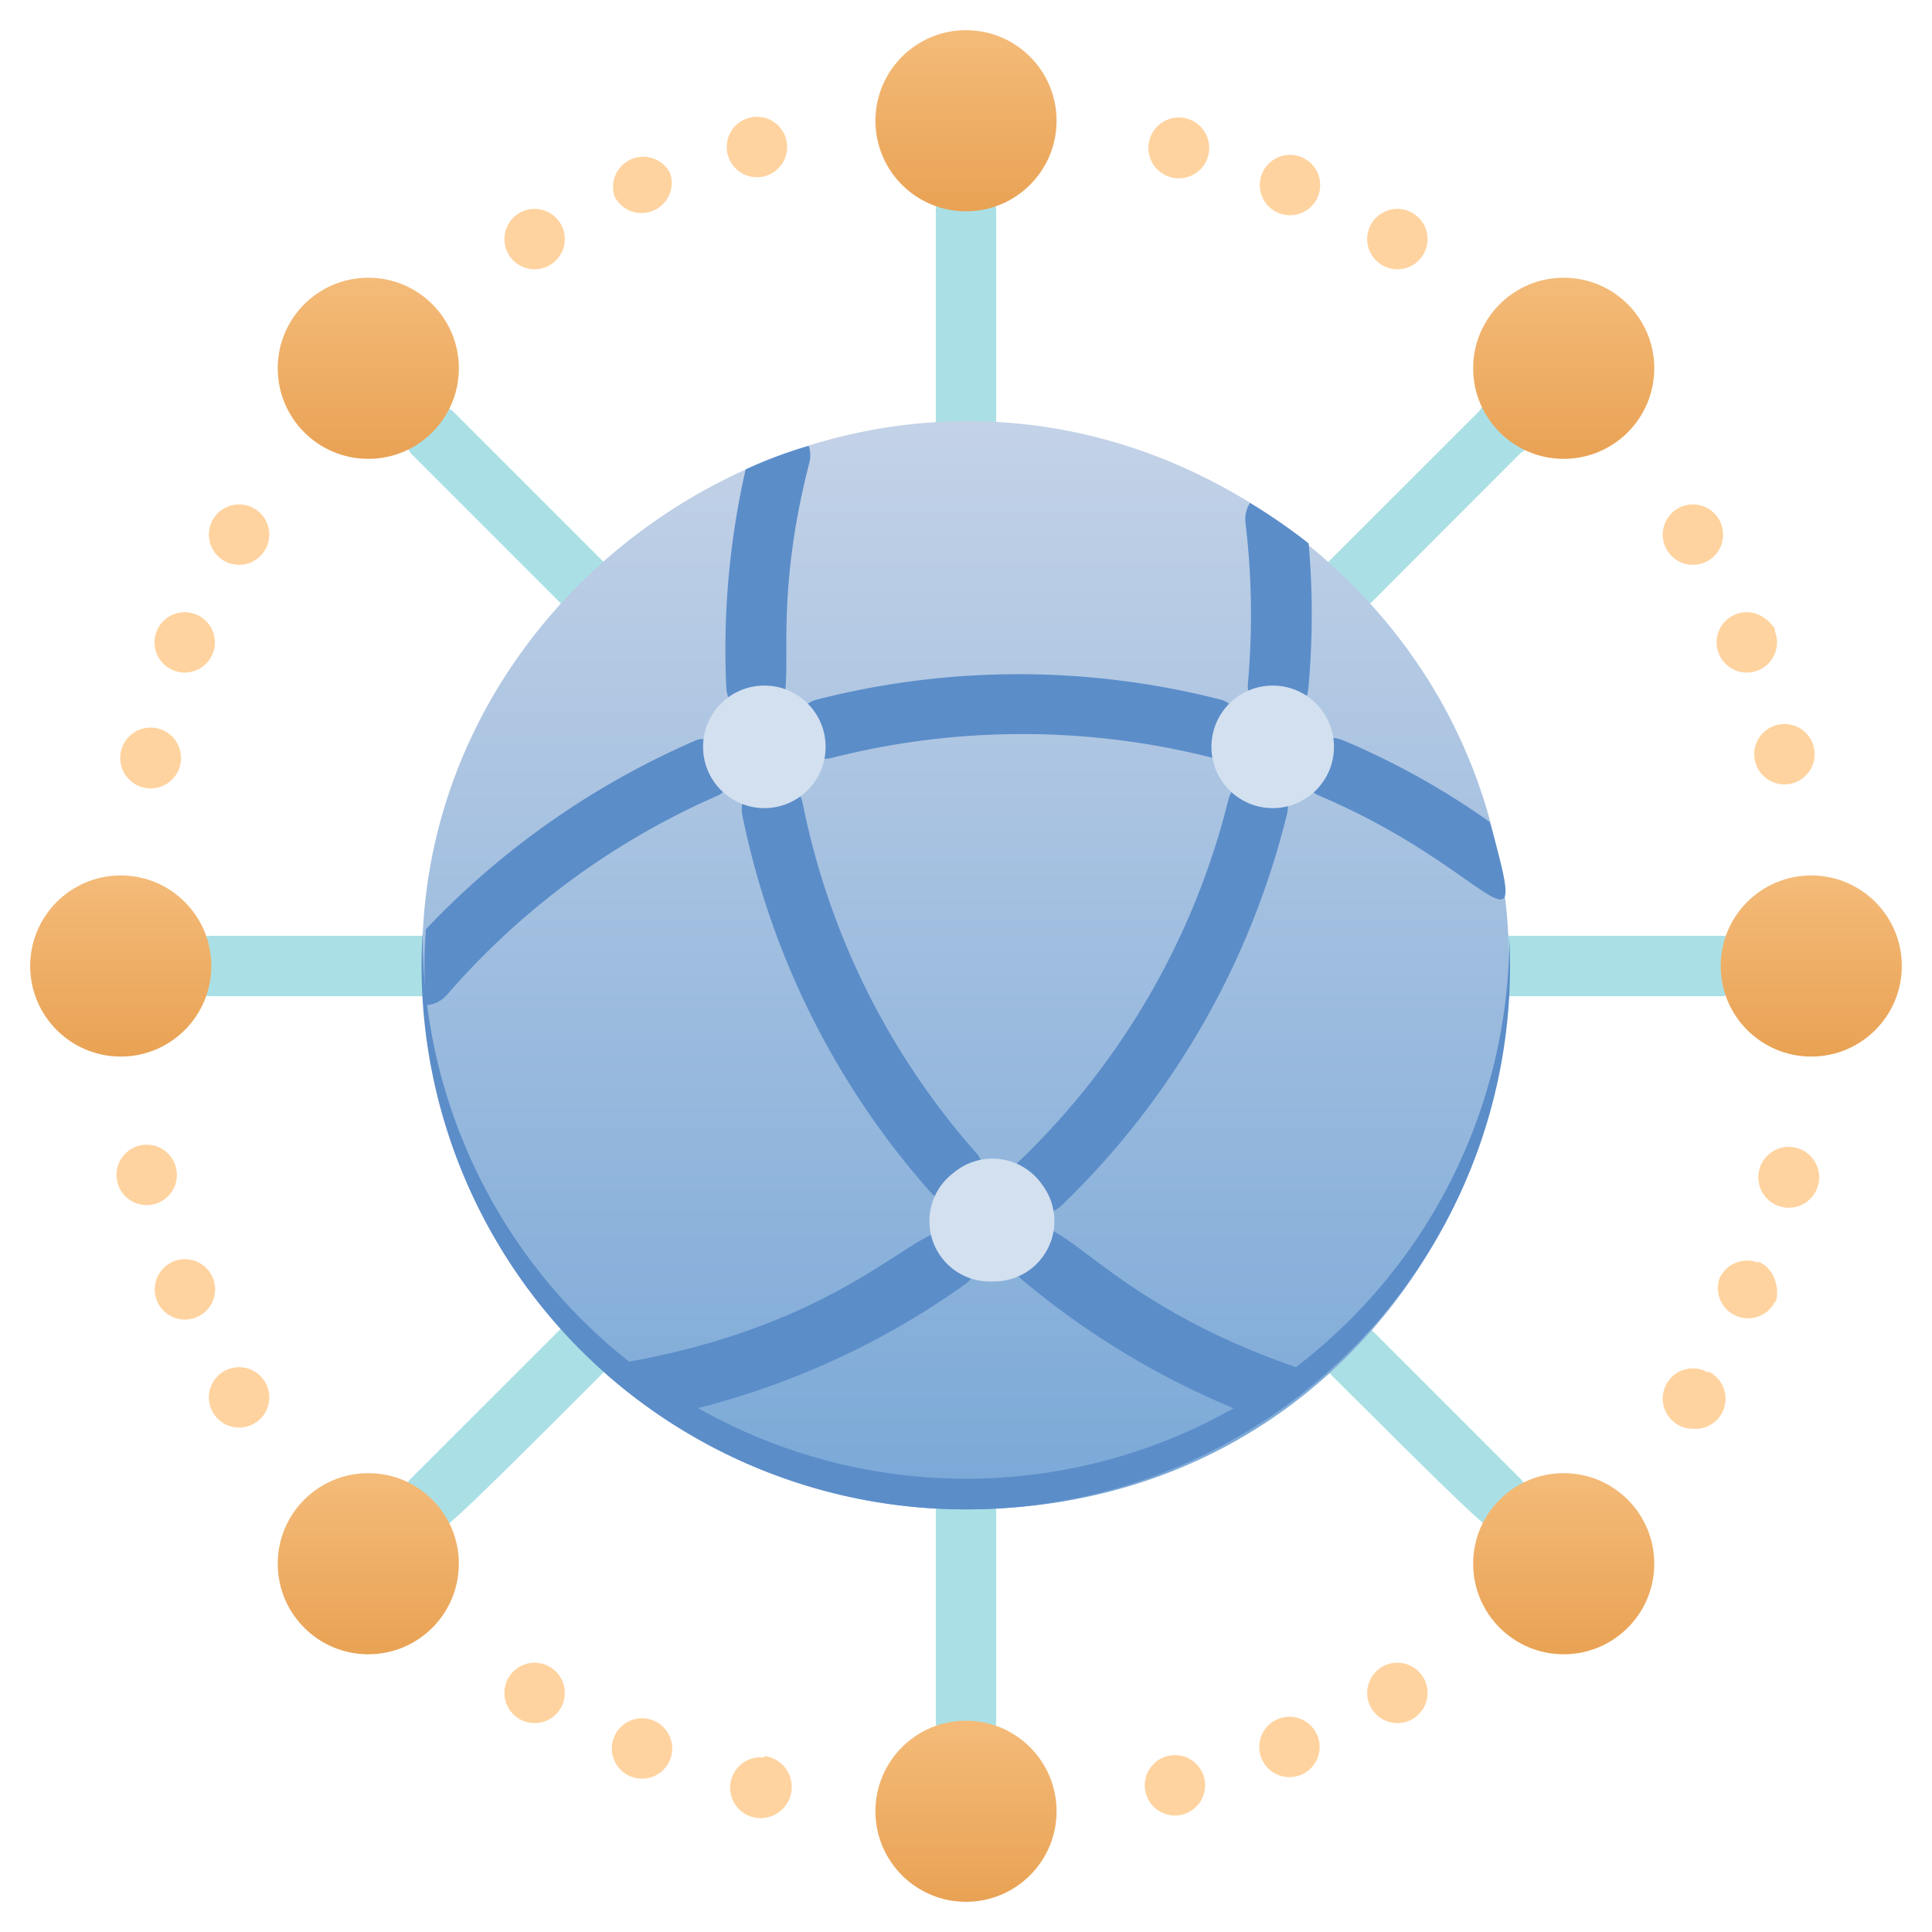 <svg xmlns="http://www.w3.org/2000/svg" xmlns:xlink="http://www.w3.org/1999/xlink" viewBox="0 0 64 64"><defs><style>.cls-1{fill:#aae0e5;}.cls-2{fill:url(#linear-gradient);}.cls-3{fill:#5b8dc9;}.cls-4{fill:#d3e0ef;}.cls-5{fill:#ffd39f;}.cls-6{fill:url(#linear-gradient-2);}.cls-7{fill:url(#linear-gradient-3);}.cls-8{fill:url(#linear-gradient-4);}.cls-9{fill:url(#linear-gradient-5);}.cls-10{fill:url(#linear-gradient-6);}.cls-11{fill:url(#linear-gradient-7);}.cls-12{fill:url(#linear-gradient-8);}.cls-13{fill:url(#linear-gradient-9);}</style><linearGradient id="linear-gradient" x1="31.99" y1="50" x2="31.99" y2="13.95" gradientUnits="userSpaceOnUse"><stop offset="0" stop-color="#7aa8d7"/><stop offset="1" stop-color="#c3d2e7"/></linearGradient><linearGradient id="linear-gradient-2" x1="32" y1="7" x2="32" y2="1" gradientUnits="userSpaceOnUse"><stop offset="0" stop-color="#e9a254"/><stop offset="1" stop-color="#f4bb79"/></linearGradient><linearGradient id="linear-gradient-3" y1="63" y2="57" xlink:href="#linear-gradient-2"/><linearGradient id="linear-gradient-4" x1="51.8" y1="15.2" x2="51.8" y2="9.2" xlink:href="#linear-gradient-2"/><linearGradient id="linear-gradient-5" x1="12.2" y1="54.8" x2="12.2" y2="48.8" xlink:href="#linear-gradient-2"/><linearGradient id="linear-gradient-6" x1="51.8" y1="54.8" x2="51.8" y2="48.8" xlink:href="#linear-gradient-2"/><linearGradient id="linear-gradient-7" x1="12.2" y1="15.2" x2="12.2" y2="9.2" xlink:href="#linear-gradient-2"/><linearGradient id="linear-gradient-8" x1="60" y1="35" x2="60" y2="29" xlink:href="#linear-gradient-2"/><linearGradient id="linear-gradient-9" x1="4" y1="35" x2="4" y2="29" xlink:href="#linear-gradient-2"/></defs><title>Networking</title><g id="Networking"><path class="cls-1" d="M14.32,50.68a1,1,0,0,1-.7-1.71L49,13.62A1,1,0,1,1,50.38,15C12.65,52.76,15,50.68,14.32,50.68Z"/><path class="cls-1" d="M49.68,50.68c-.63,0,1.69,2.1-36.06-35.65A1,1,0,0,1,15,13.62L50.38,49A1,1,0,0,1,49.68,50.68Z"/><path class="cls-1" d="M31,57V7a1,1,0,0,1,2,0V57A1,1,0,0,1,31,57Z"/><path class="cls-1" d="M57,33H7a1,1,0,0,1,0-2H57A1,1,0,0,1,57,33Z"/><path class="cls-2" d="M32,50A18,18,0,0,1,14.06,33.3C12.78,19.21,28.66,8.79,41.42,16.66,56.94,26.64,49.92,50,32,50Z"/><path class="cls-3" d="M32,50A18,18,0,0,1,14,30.88,18,18,0,0,0,50,31.09,18,18,0,0,1,32,50Z"/><path class="cls-3" d="M33.77,38.46a24.91,24.91,0,0,0,6.93-12,1,1,0,0,1,1.94.48,26.93,26.93,0,0,1-7.48,13A1,1,0,0,1,33.77,38.46Z"/><path class="cls-3" d="M31.92,42.58a26.45,26.45,0,0,1-10,4.34,17.51,17.51,0,0,1-1.86-1.43,1,1,0,0,1,.6-.35c8.67-1.52,10.23-5.74,11.5-4A1,1,0,0,1,31.92,42.58Z"/><path class="cls-3" d="M43.34,22.81a1,1,0,0,1-2-.18,25.62,25.62,0,0,0-.08-5.3,1,1,0,0,1,.15-.67A19.23,19.23,0,0,1,43.35,18,26.79,26.79,0,0,1,43.34,22.81Z"/><path class="cls-3" d="M26.81,15.33c-1.6,6.2.15,8.4-1.75,8.4a1,1,0,0,1-1-.94,26.92,26.92,0,0,1,.64-7.24,14.35,14.35,0,0,1,2.09-.78A1,1,0,0,1,26.81,15.33Z"/><path class="cls-3" d="M30.84,39.51A26.85,26.85,0,0,1,24.59,27a1,1,0,0,1,2-.39,24.86,24.86,0,0,0,5.79,11.63A1,1,0,0,1,30.84,39.51Z"/><path class="cls-3" d="M43.66,45.71a16.35,16.35,0,0,1-1.77,1.34,26.91,26.91,0,0,1-8-4.63A1,1,0,0,1,33.71,41c1.27-1.52,2.34,2,9.49,4.38A1,1,0,0,1,43.66,45.71Z"/><path class="cls-3" d="M40.23,25.12a25.61,25.61,0,0,0-12.73,0,1,1,0,0,1-.5-1.93,27,27,0,0,1,13.49,0A1,1,0,0,1,40.23,25.12Z"/><path class="cls-3" d="M43.68,26.35a1,1,0,0,1,.78-1.84,25.48,25.48,0,0,1,4.89,2.72C50.75,32.23,49.49,28.8,43.68,26.35Z"/><path class="cls-3" d="M23.81,26.34a25.23,25.23,0,0,0-9,6.61,1,1,0,0,1-.7.35,16.41,16.41,0,0,1,0-2.52,27.21,27.21,0,0,1,9-6.28A1,1,0,0,1,23.81,26.34Z"/><circle class="cls-4" cx="25.32" cy="24.74" r="2.03"/><circle class="cls-4" cx="42.16" cy="24.74" r="2.03"/><path class="cls-5" d="M8.43,16.85a1,1,0,1,0-.51,1.86A1,1,0,0,0,8.43,16.85ZM6.51,20.36a1,1,0,1,0-.38,1.92A1,1,0,0,0,6.51,20.36Zm-1.4,3.75a1,1,0,1,0-.24,2A1,1,0,0,0,5.11,24.11Z"/><path class="cls-5" d="M39.17,3.9a1,1,0,1,0-.24,2A1,1,0,0,0,39.17,3.9ZM43.1,5.2a1,1,0,1,0-.39,1.93A1,1,0,0,0,43.1,5.2Zm3.7,1.86a1,1,0,1,0-.51,1.86A1,1,0,0,0,46.8,7.06Z"/><path class="cls-5" d="M18.22,55.22a1,1,0,1,0-.51,1.86A1,1,0,0,0,18.22,55.22ZM21.66,57a1,1,0,1,0-.38,1.92A1,1,0,0,0,21.66,57Zm3.66,1.22a1,1,0,1,0-.25,2A1,1,0,0,0,25.32,58.17Z"/><path class="cls-5" d="M5.83,38.68a1,1,0,1,0-1,1.24A1,1,0,0,0,5.83,38.68Zm1.22,3.65a1,1,0,0,0-1.31-.54,1,1,0,1,0,1.31.54Zm1.73,3.45a1,1,0,1,0-.86,1.51A1,1,0,0,0,8.78,45.78Z"/><path class="cls-5" d="M47.15,55.57a1,1,0,1,0-.86,1.51A1,1,0,0,0,47.15,55.57Zm-3.51,1.92a1,1,0,1,0-.93,1.38A1,1,0,0,0,43.64,57.49Zm-3.75,1.4a1,1,0,1,0-1,1.25A1,1,0,0,0,39.89,58.89Z"/><path class="cls-5" d="M56.94,17.2a1,1,0,1,0-.86,1.51A1,1,0,0,0,56.94,17.2Zm1.85,3.7c.1,0-.31-.62-.92-.62a1,1,0,1,0,.92.62Zm1.31,3.93a1,1,0,1,0-1.93.49A1,1,0,0,0,60.1,24.83Z"/><path class="cls-5" d="M24.83,3.9a1,1,0,0,0,.49,1.94h0A1,1,0,0,0,24.83,3.9ZM22.2,5.74a1,1,0,0,0-1.84.77A1,1,0,0,0,22.2,5.74ZM18.57,7.41a1,1,0,1,0-.86,1.51A1,1,0,0,0,18.57,7.41Z"/><path class="cls-4" d="M32.87,42.45a2,2,0,0,1-1.28-3.6,2,2,0,0,1,2.93.39A2,2,0,0,1,32.87,42.45Z"/><circle class="cls-6" cx="32" cy="4" r="3"/><circle class="cls-7" cx="32" cy="60" r="3"/><circle class="cls-8" cx="51.8" cy="12.2" r="3"/><circle class="cls-9" cx="12.2" cy="51.8" r="3"/><circle class="cls-10" cx="51.8" cy="51.8" r="3"/><circle class="cls-11" cx="12.2" cy="12.2" r="3"/><circle class="cls-12" cx="60" cy="32" r="3"/><circle class="cls-13" cx="4" cy="32" r="3"/><path class="cls-5" d="M59.38,38a1,1,0,1,0-.25,2A1,1,0,0,0,59.38,38Zm-1.13,3.83a1,1,0,0,0-1.3.55,1,1,0,0,0,1.84.76C58.91,43.1,59,42.13,58.25,41.79Zm-1.66,3.64a1,1,0,1,0-.51,1.86A1,1,0,0,0,56.59,45.43Z"/></g></svg>